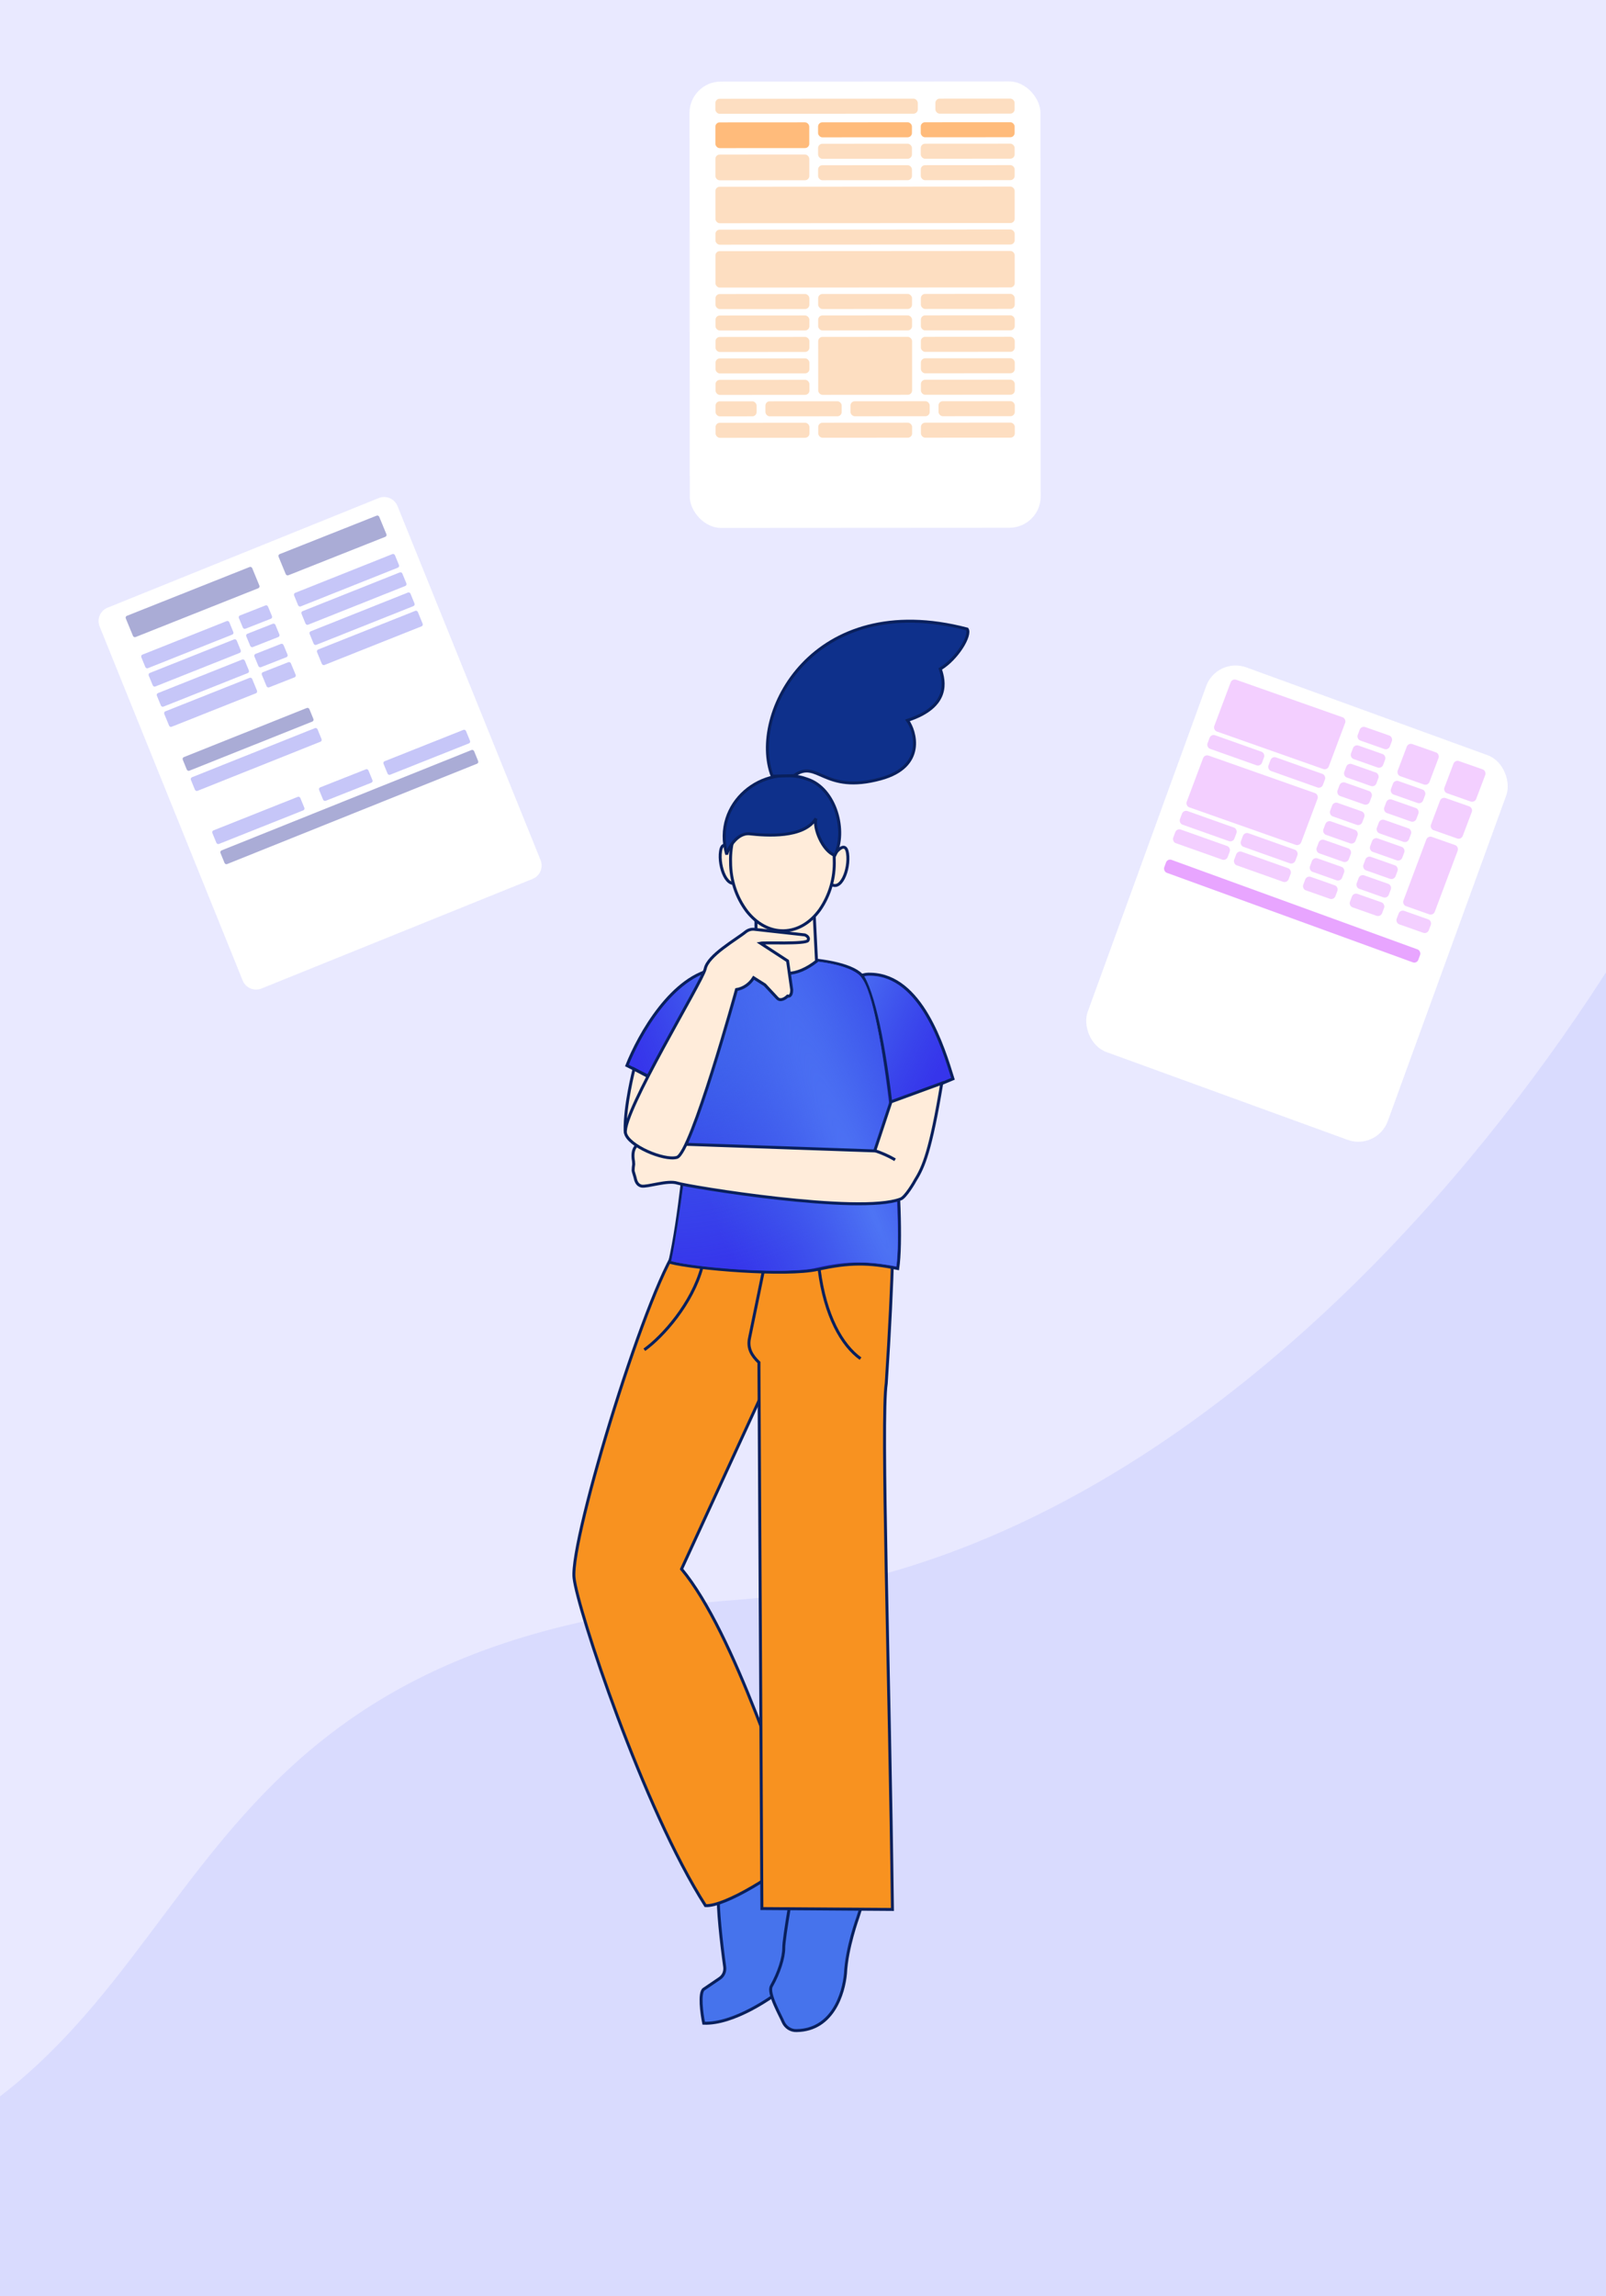 <?xml version="1.0" encoding="utf-8"?>
<svg xmlns="http://www.w3.org/2000/svg" width="375" height="536" viewBox="0 0 375 536" fill="none">
<rect width="375" height="536" fill="#E9E9FF"/>
<g clip-path="url(#clip0_5533_59729)">
<path d="M172.062 373.45C33.709 383.729 52.946 473.285 -28 505.113C-88.839 529.036 -127 591 -127 591H412V145C408.98 186.344 310.415 363.17 172.062 373.45Z" fill="#4663F0" fill-opacity="0.1"/>
<path d="M196.038 453.238L181.211 435.304L167.763 442.202C167.488 444.892 168.453 453.721 169.212 459.101C169.35 460.205 168.936 461.24 167.97 461.86L164.315 464.344C163.212 465.171 163.833 470 164.315 472.276C171.212 472.552 180.315 466.413 183.97 463.309C183.142 460.55 184.315 453.859 185.004 450.893L191.211 457.446C193.487 457.101 195.418 455.445 196.038 453.238Z" fill="#4673EC" stroke="#09205D" stroke-width="0.691"/>
<path d="M203.556 437.368L186.109 435.437C185.419 438.61 182.936 452.612 183.005 454.75C183.005 456.958 181.902 460.476 180.109 463.648C179.212 465.304 182.316 470.615 182.867 471.995C183.419 473.236 184.66 474.064 186.04 473.995C194.453 473.857 197.005 465.304 197.419 460.682C197.694 454.75 200.315 447.577 200.315 447.577L203.556 437.368Z" fill="#4673EC" stroke="#09205D" stroke-width="0.691"/>
<path d="M164.729 444.825C169.143 445.101 181.832 437.445 188.315 431.237C183.074 419.096 171.695 381.297 159.143 366.259L193.694 291.142L159.143 290.039C151.971 297.281 133.006 359.362 134.041 368.329C134.799 375.502 150.247 422.269 164.729 444.825Z" fill="#F89220" stroke="#09205D" stroke-width="0.691"/>
<path d="M177.901 445.513L208.383 445.72C207.694 390.676 205.694 331.286 206.935 322.94C207.762 310.386 208.245 299.763 208.452 292.52L179.143 292.314L175.005 312.386C174.522 314.731 175.488 316.387 177.212 318.042V319.215L177.901 445.513Z" fill="#F89220" stroke="#09205D" stroke-width="0.691"/>
<path d="M164.936 258.104L146.385 248.723C149.212 241.549 157.005 227.616 167.281 226.167C173.763 224.374 174.729 236.79 164.936 258.104Z" fill="#3635EB" stroke="#09205D" stroke-width="0.691"/>
<path d="M164.799 257.617L146.868 248.581C150.178 239.89 158.868 227.06 167.626 226.577C174.798 226.784 174.385 236.303 164.799 257.617Z" fill="url(#paint0_radial_5533_59729)"/>
<path d="M203.418 227.408C215.142 227.753 220.245 244.446 222.521 251.826L203.28 259.828C195.142 237.824 196.315 226.925 203.418 227.408Z" fill="#3635EB" stroke="#09205D" stroke-width="0.691"/>
<path d="M202.383 227.817C213.831 227.058 219.624 242.923 221.969 251.752L203.28 258.65C196.728 239.612 196.728 228.162 202.383 227.817Z" fill="url(#paint1_radial_5533_59729)"/>
<path d="M190.935 296.312C198.383 294.657 202.866 294.726 209.624 296.105C211.348 284.724 207.556 238.44 201.487 228.024C198.039 222.851 173.488 221.954 167.902 228.093C161.626 235.405 161.074 273.412 156.385 294.657C162.109 296.174 183.487 297.968 190.935 296.312Z" fill="#3635EB" stroke="#09205D" stroke-width="0.691"/>
<path d="M189.211 296.177C197.073 294.246 202.521 294.315 209.279 295.625C211.004 284.382 206.314 233.959 201.142 228.234C197.694 223.13 173.281 222.233 167.695 228.303C163.695 232.304 160.936 273.415 156.729 294.384C162.522 295.901 181.005 297.419 189.211 296.177Z" fill="#3635EB"/>
<path d="M189.211 296.177C197.073 294.246 202.521 294.315 209.279 295.625C211.004 284.382 206.314 233.959 201.142 228.234C197.694 223.13 173.281 222.233 167.695 228.303C163.695 232.304 160.936 273.415 156.729 294.384C162.522 295.901 181.005 297.419 189.211 296.177Z" fill="url(#paint2_radial_5533_59729)"/>
<path d="M189.211 296.177C197.073 294.246 202.521 294.315 209.279 295.625C211.004 284.382 206.314 233.959 201.142 228.234C197.694 223.13 173.281 222.233 167.695 228.303C163.695 232.304 160.936 273.415 156.729 294.384C162.522 295.901 181.005 297.419 189.211 296.177Z" fill="url(#paint3_radial_5533_59729)"/>
<path d="M213.762 275.415C215.624 272.449 217.279 268.655 219.9 252.859L208.038 257.205L204.245 268.655L150.868 266.793C148.316 266.655 147.626 268.379 147.833 270.449C147.902 270.863 147.971 271.345 147.971 271.759C147.902 272.242 147.833 272.725 147.833 273.208C147.833 273.484 148.109 274.173 148.247 274.725C148.454 275.691 148.73 276.588 149.764 276.864C151.144 277.139 155.902 275.415 158.178 276.174C160.729 277.002 200.728 283.554 210.245 279.899C211.417 279.554 213.555 275.829 213.762 275.415Z" fill="#FFECDA" stroke="#09205D" stroke-width="0.691"/>
<path d="M190.66 224.375L190.039 212.028L176.522 212.304V224.72C181.764 228.306 186.039 227.962 190.66 224.375Z" fill="#FFECDA" stroke="#09205D" stroke-width="0.691"/>
<path d="M200.935 317.145C196.59 314.041 192.66 307.144 191.28 296.383" stroke="#09205D" stroke-width="0.691"/>
<path d="M163.902 295.829C161.626 304.244 154.799 311.97 150.454 315.074" stroke="#09205D" stroke-width="0.691"/>
<path d="M172.453 205.614L171.626 199.475C170.66 198.027 168.66 195.82 168.246 198.717C167.695 202.372 169.902 208.029 172.453 205.614Z" fill="#FFECDA" stroke="#09205D" stroke-width="0.691"/>
<path d="M197.9 199.198C197.486 196.301 195.486 198.439 194.521 199.957L193.693 206.096C196.245 208.579 198.452 202.923 197.9 199.198Z" fill="#FFECDA" stroke="#09205D" stroke-width="0.691"/>
<path d="M170.591 201.262C170.591 205.401 171.901 209.401 174.384 212.712C176.66 215.609 179.694 217.334 183.004 217.265C186.315 217.196 189.28 215.333 191.418 212.367C193.763 208.987 194.935 204.918 194.797 200.779C194.797 196.64 193.487 192.64 191.004 189.329C188.728 186.432 185.694 184.707 182.384 184.776C179.073 184.845 176.108 186.639 173.97 189.674C171.625 193.122 170.453 197.192 170.591 201.262Z" fill="#FFECDA" stroke="#09205D" stroke-width="0.691"/>
<path d="M194.935 199.675C192.038 198.64 189.9 193.191 190.521 191.053C187.694 195.743 178.797 195.054 175.073 194.64C172.039 194.295 169.901 198.296 169.694 199.468C166.246 187.397 178.177 178.085 188.521 181.879C195.211 184.086 197.762 194.157 194.935 199.675Z" fill="#0E308B" stroke="#09205D" stroke-width="0.691"/>
<path d="M225.83 146.84C189.763 137.39 174.729 166.705 180.315 181.191L185.418 181.053C190.935 177.121 192.245 185.467 205.624 181.811C216.313 178.914 213.693 170.568 211.9 168.154C221.899 164.912 220.52 158.98 219.555 156.152C223.486 153.806 226.796 148.288 225.83 146.84Z" fill="#0E308B" stroke="#09205D" stroke-width="0.691"/>
<path d="M209.004 270.726C207.486 269.829 205.9 269.139 204.245 268.587" stroke="#09205D" stroke-width="0.691"/>
<path d="M158.453 268.585C158.453 268.585 146.04 267.205 145.971 263.963C145.833 258.1 148.04 249.547 148.04 249.547L160.798 256.307L158.453 268.585Z" fill="#FFECDA" stroke="#09205D" stroke-width="0.691"/>
<path d="M146.04 264.448C146.592 267.414 155.005 271.001 158.04 270.173C161.419 269.276 171.97 230.993 171.97 230.993C173.625 230.717 175.074 229.683 175.97 228.234L178.591 229.89L181.487 232.994C182.246 233.821 183.418 232.994 183.901 232.511C184.729 232.718 184.866 231.614 184.866 231.062L183.901 224.302L177.556 220.164C178.522 219.957 188.108 220.44 188.659 219.543C189.073 218.853 188.315 218.37 187.901 218.232L176.108 216.922C175.419 216.853 174.729 217.06 174.177 217.474C171.901 219.336 165.281 222.992 164.66 226.165C163.971 229.2 145.351 259.55 146.04 264.448Z" fill="#FFECDA" stroke="#09205D" stroke-width="0.691"/>
<g filter="url(#filter0_d_5533_59729)">
<path d="M23.263 144.237C22.565 142.511 23.396 140.548 25.119 139.852L88.433 114.261C90.156 113.564 92.117 114.399 92.815 116.124L126.221 198.774C126.919 200.499 126.088 202.462 124.365 203.158L61.051 228.75C59.328 229.446 57.367 228.612 56.669 226.886L23.263 144.237Z" fill="white"/>
</g>
<path d="M29.378 144.372C29.275 144.123 29.383 143.846 29.617 143.753L58.288 132.354C58.522 132.261 58.795 132.387 58.897 132.636L60.563 136.687C60.665 136.936 60.558 137.213 60.324 137.306L31.653 148.705C31.419 148.798 31.145 148.672 31.043 148.423L29.378 144.372Z" fill="#2B3099" fill-opacity="0.4"/>
<path d="M65.05 129.969C64.948 129.721 65.055 129.445 65.29 129.352L87.946 120.367C88.18 120.274 88.453 120.4 88.555 120.647L90.219 124.685C90.321 124.932 90.214 125.209 89.98 125.301L67.323 134.287C67.089 134.379 66.816 134.254 66.714 134.006L65.05 129.969Z" fill="#2B3099" fill-opacity="0.4"/>
<path d="M33.005 153.434C32.902 153.185 33.01 152.908 33.244 152.815L52.938 144.978C53.172 144.884 53.445 145.011 53.548 145.259L54.473 147.513C54.576 147.762 54.468 148.04 54.234 148.133L34.54 155.97C34.306 156.063 34.032 155.937 33.93 155.688L33.005 153.434Z" fill="#C6C6F8"/>
<path d="M55.783 144.278C55.682 144.033 55.788 143.761 56.022 143.669L61.977 141.327C62.21 141.235 62.481 141.359 62.583 141.603L63.502 143.815C63.603 144.06 63.497 144.332 63.264 144.424L57.308 146.766C57.075 146.858 56.804 146.734 56.703 146.49L55.783 144.278Z" fill="#C6C6F8"/>
<path d="M34.733 157.709C34.631 157.46 34.738 157.182 34.973 157.089L54.666 149.252C54.901 149.158 55.174 149.285 55.276 149.534L56.202 151.787C56.304 152.036 56.197 152.314 55.962 152.407L36.269 160.244C36.034 160.337 35.761 160.211 35.659 159.962L34.733 157.709Z" fill="#C6C6F8"/>
<path d="M57.513 148.552C57.411 148.308 57.518 148.035 57.751 147.944L63.706 145.601C63.939 145.509 64.21 145.633 64.312 145.878L65.231 148.09C65.333 148.334 65.226 148.606 64.993 148.698L59.038 151.04C58.805 151.132 58.534 151.008 58.432 150.764L57.513 148.552Z" fill="#C6C6F8"/>
<path d="M36.633 162.41C36.531 162.161 36.639 161.884 36.873 161.79L56.566 153.953C56.801 153.86 57.074 153.986 57.177 154.235L58.102 156.489C58.205 156.738 58.097 157.015 57.863 157.109L38.169 164.946C37.935 165.039 37.661 164.913 37.559 164.664L36.633 162.41Z" fill="#C6C6F8"/>
<path d="M59.411 153.253C59.31 153.009 59.416 152.736 59.649 152.645L65.605 150.302C65.838 150.211 66.109 150.334 66.21 150.579L67.13 152.791C67.231 153.035 67.125 153.307 66.892 153.399L60.936 155.742C60.703 155.833 60.432 155.709 60.331 155.465L59.411 153.253Z" fill="#C6C6F8"/>
<path d="M38.362 166.667C38.26 166.418 38.367 166.141 38.601 166.048L58.284 158.227C58.518 158.134 58.791 158.259 58.893 158.508L60.004 161.207C60.106 161.456 59.999 161.733 59.764 161.826L40.082 169.647C39.847 169.74 39.574 169.614 39.472 169.366L38.362 166.667Z" fill="#C6C6F8"/>
<path d="M61.138 157.519C61.036 157.275 61.143 157.004 61.375 156.912L67.323 154.575C67.555 154.484 67.826 154.607 67.928 154.851L69.029 157.499C69.131 157.743 69.024 158.015 68.791 158.106L62.844 160.443C62.611 160.534 62.341 160.411 62.239 160.167L61.138 157.519Z" fill="#C6C6F8"/>
<path d="M68.678 139.011C68.576 138.761 68.683 138.483 68.918 138.39L91.619 129.344C91.854 129.25 92.127 129.376 92.23 129.626L93.156 131.884C93.258 132.133 93.151 132.411 92.916 132.505L70.215 141.551C69.98 141.645 69.707 141.518 69.605 141.269L68.678 139.011Z" fill="#C6C6F8"/>
<path d="M70.406 143.284C70.304 143.035 70.411 142.757 70.646 142.663L93.347 133.617C93.581 133.524 93.855 133.65 93.957 133.899L94.883 136.157C94.986 136.407 94.878 136.685 94.643 136.779L71.943 145.825C71.708 145.918 71.434 145.792 71.332 145.542L70.406 143.284Z" fill="#C6C6F8"/>
<path d="M72.305 147.987C72.203 147.737 72.31 147.459 72.545 147.366L95.246 138.319C95.481 138.226 95.754 138.352 95.856 138.602L96.783 140.86C96.885 141.109 96.778 141.387 96.543 141.481L73.842 150.527C73.607 150.62 73.334 150.494 73.232 150.245L72.305 147.987Z" fill="#C6C6F8"/>
<path d="M74.035 152.242C73.933 151.993 74.04 151.715 74.275 151.622L96.964 142.592C97.199 142.499 97.472 142.625 97.574 142.874L98.685 145.579C98.787 145.828 98.68 146.105 98.445 146.199L75.756 155.228C75.521 155.321 75.248 155.195 75.146 154.946L74.035 152.242Z" fill="#C6C6F8"/>
<path d="M42.681 177.356C42.578 177.106 42.686 176.827 42.92 176.733L71.637 165.265C71.872 165.171 72.145 165.298 72.248 165.548L73.175 167.812C73.277 168.063 73.169 168.341 72.935 168.435L44.218 179.903C43.983 179.997 43.71 179.871 43.607 179.62L42.681 177.356Z" fill="#2B3099" fill-opacity="0.4"/>
<path d="M51.49 199.135C51.388 198.883 51.495 198.602 51.731 198.508L110.1 175.076C110.335 174.982 110.609 175.109 110.711 175.361L111.64 177.641C111.742 177.893 111.634 178.173 111.399 178.268L53.03 201.699C52.795 201.794 52.521 201.666 52.419 201.414L51.49 199.135Z" fill="#2B3099" fill-opacity="0.4"/>
<path d="M44.581 182.057C44.478 181.807 44.586 181.528 44.821 181.434L73.537 169.966C73.772 169.872 74.046 169.999 74.148 170.249L75.075 172.514C75.177 172.764 75.07 173.043 74.835 173.136L46.119 184.605C45.884 184.698 45.61 184.572 45.508 184.322L44.581 182.057Z" fill="#C6C6F8"/>
<path d="M49.59 194.464C49.487 194.215 49.594 193.938 49.829 193.844L69.523 186.008C69.757 185.914 70.03 186.04 70.133 186.289L71.058 188.543C71.161 188.792 71.053 189.07 70.819 189.163L51.125 197C50.891 197.093 50.617 196.967 50.515 196.718L49.59 194.464Z" fill="#C6C6F8"/>
<path d="M74.517 184.414C74.415 184.167 74.522 183.892 74.756 183.8L85.43 179.579C85.664 179.486 85.936 179.611 86.038 179.858L86.961 182.091C87.063 182.338 86.956 182.613 86.722 182.705L76.048 186.926C75.814 187.019 75.542 186.894 75.44 186.647L74.517 184.414Z" fill="#C6C6F8"/>
<path d="M89.561 178.311C89.459 178.062 89.566 177.785 89.801 177.692L108.205 170.373C108.44 170.28 108.713 170.406 108.815 170.654L109.741 172.906C109.843 173.155 109.736 173.432 109.501 173.525L91.097 180.844C90.862 180.938 90.589 180.812 90.487 180.563L89.561 178.311Z" fill="#C6C6F8"/>
<g filter="url(#filter1_d_5533_59729)">
<rect x="161" y="17.05" width="81.939" height="104.187" rx="7.309" transform="rotate(-0.035 161 17.05)" fill="white"/>
</g>
<rect x="218.414" y="23.026" width="18.496" height="3.506" rx="1" transform="rotate(-0.035 218.414 23.026)" fill="#FDDEC1"/>
<rect x="214.992" y="28.538" width="21.921" height="3.506" rx="1" transform="rotate(-0.035 214.992 28.538)" fill="#FFBB7B"/>
<rect x="191.016" y="28.552" width="21.921" height="3.506" rx="1" transform="rotate(-0.035 191.016 28.552)" fill="#FFBB7B"/>
<rect x="214.996" y="33.546" width="21.921" height="3.506" rx="1" transform="rotate(-0.035 214.996 33.546)" fill="#FDDEC1"/>
<rect x="215" y="38.556" width="21.921" height="3.506" rx="1" transform="rotate(-0.035 215 38.556)" fill="#FDDEC1"/>
<rect x="191.019" y="33.56" width="21.921" height="3.506" rx="1" transform="rotate(-0.035 191.019 33.56)" fill="#FDDEC1"/>
<rect x="191.021" y="38.57" width="21.921" height="3.506" rx="1" transform="rotate(-0.035 191.021 38.57)" fill="#FDDEC1"/>
<rect x="215.018" y="68.61" width="21.921" height="3.506" rx="1" transform="rotate(-0.035 215.018 68.61)" fill="#FDDEC1"/>
<rect x="215.022" y="78.627" width="21.921" height="3.506" rx="1" transform="rotate(-0.035 215.022 78.627)" fill="#FDDEC1"/>
<rect x="215.025" y="83.635" width="21.921" height="3.506" rx="1" transform="rotate(-0.035 215.025 83.635)" fill="#FDDEC1"/>
<rect x="215.03" y="88.645" width="21.921" height="3.506" rx="1" transform="rotate(-0.035 215.03 88.645)" fill="#FDDEC1"/>
<rect x="198.589" y="93.663" width="18.496" height="3.506" rx="1" transform="rotate(-0.035 198.589 93.663)" fill="#FDDEC1"/>
<rect x="219.142" y="93.651" width="17.811" height="3.506" rx="1" transform="rotate(-0.035 219.142 93.651)" fill="#FDDEC1"/>
<rect x="215.034" y="98.662" width="21.921" height="3.506" rx="1" transform="rotate(-0.035 215.034 98.662)" fill="#FDDEC1"/>
<rect x="178.723" y="93.676" width="17.811" height="3.506" rx="1" transform="rotate(-0.035 178.723 93.676)" fill="#FDDEC1"/>
<rect x="191.057" y="98.677" width="21.921" height="3.506" rx="1" transform="rotate(-0.035 191.057 98.677)" fill="#FDDEC1"/>
<rect x="215.021" y="73.618" width="21.921" height="3.506" rx="1" transform="rotate(-0.035 215.021 73.618)" fill="#FDDEC1"/>
<rect x="191.039" y="68.624" width="21.921" height="3.506" rx="1" transform="rotate(-0.035 191.039 68.624)" fill="#FDDEC1"/>
<rect x="191.042" y="73.632" width="21.921" height="3.506" rx="1" transform="rotate(-0.035 191.042 73.632)" fill="#FDDEC1"/>
<rect x="191.047" y="78.642" width="21.921" height="13.524" rx="1" transform="rotate(-0.035 191.047 78.642)" fill="#FDDEC1"/>
<rect x="167.063" y="68.638" width="21.921" height="3.506" rx="1" transform="rotate(-0.035 167.063 68.638)" fill="#FDDEC1"/>
<rect x="167.066" y="73.647" width="21.921" height="3.506" rx="1" transform="rotate(-0.035 167.066 73.647)" fill="#FDDEC1"/>
<rect x="167.069" y="78.656" width="21.921" height="3.506" rx="1" transform="rotate(-0.035 167.069 78.656)" fill="#FDDEC1"/>
<rect x="167.072" y="83.665" width="21.921" height="3.506" rx="1" transform="rotate(-0.035 167.072 83.665)" fill="#FDDEC1"/>
<rect x="167.076" y="88.674" width="21.921" height="3.506" rx="1" transform="rotate(-0.035 167.076 88.674)" fill="#FDDEC1"/>
<rect x="167.078" y="93.683" width="9.591" height="3.506" rx="1" transform="rotate(-0.035 167.078 93.683)" fill="#FDDEC1"/>
<rect x="167.082" y="98.692" width="21.921" height="3.506" rx="1" transform="rotate(-0.035 167.082 98.692)" fill="#FDDEC1"/>
<rect x="167.039" y="28.567" width="21.921" height="6.011" rx="1" transform="rotate(-0.035 167.039 28.567)" fill="#FFBB7B"/>
<rect x="167.045" y="36.08" width="21.921" height="6.011" rx="1" transform="rotate(-0.035 167.045 36.08)" fill="#FDDEC1"/>
<rect x="167.049" y="43.593" width="69.874" height="8.515" rx="1" transform="rotate(-0.035 167.049 43.593)" fill="#FDDEC1"/>
<rect x="167.058" y="58.62" width="69.874" height="8.515" rx="1" transform="rotate(-0.035 167.058 58.62)" fill="#FDDEC1"/>
<rect x="167.054" y="53.611" width="69.874" height="3.506" rx="1" transform="rotate(-0.035 167.054 53.611)" fill="#FDDEC1"/>
<rect x="167.035" y="23.057" width="47.268" height="3.506" rx="1" transform="rotate(-0.035 167.035 23.057)" fill="#FDDEC1"/>
<g filter="url(#filter2_d_5533_59729)">
<rect x="284.141" y="151.288" width="74.566" height="95.547" rx="7.309" transform="rotate(19.993 284.141 151.288)" fill="white"/>
</g>
<rect x="272.61" y="200.374" width="63.13" height="3.216" rx="1" transform="rotate(19.993 272.61 200.374)" fill="#E8A5FF"/>
<rect width="28.388" height="12.914" rx="1" transform="matrix(0.942 0.332 -0.351 0.935 287.711 158.345)" fill="#F3CFFF"/>
<rect width="13.521" height="3.385" rx="1" transform="matrix(0.941 0.334 -0.349 0.935 282.786 171.295)" fill="#F3CFFF"/>
<rect width="13.521" height="3.385" rx="1" transform="matrix(0.941 0.334 -0.349 0.935 297.013 176.472)" fill="#F3CFFF"/>
<rect width="7.975" height="3.353" rx="1" transform="matrix(0.942 0.332 -0.351 0.935 317.846 169.388)" fill="#F3CFFF"/>
<rect width="7.885" height="8.02" rx="1" transform="matrix(0.942 0.331 -0.353 0.934 328.833 173.357)" fill="#F3CFFF"/>
<rect width="7.885" height="8.02" rx="1" transform="matrix(0.942 0.331 -0.353 0.934 339.739 177.325)" fill="#F3CFFF"/>
<rect width="7.885" height="8.02" rx="1" transform="matrix(0.942 0.331 -0.353 0.934 336.599 185.959)" fill="#F3CFFF"/>
<rect width="7.781" height="17.28" rx="1" transform="matrix(0.942 0.332 -0.351 0.935 333.402 195.024)" fill="#F3CFFF"/>
<rect width="7.975" height="3.353" rx="1" transform="matrix(0.942 0.332 -0.351 0.935 316.274 173.706)" fill="#F3CFFF"/>
<rect width="7.975" height="3.353" rx="1" transform="matrix(0.942 0.332 -0.351 0.935 314.703 178.022)" fill="#F3CFFF"/>
<rect width="7.975" height="3.353" rx="1" transform="matrix(0.942 0.332 -0.351 0.935 313.132 182.339)" fill="#F3CFFF"/>
<rect width="7.975" height="3.353" rx="1" transform="matrix(0.942 0.332 -0.351 0.935 325.61 181.991)" fill="#F3CFFF"/>
<rect width="7.975" height="3.353" rx="1" transform="matrix(0.942 0.332 -0.351 0.935 324.041 186.307)" fill="#F3CFFF"/>
<rect width="28.388" height="12.914" rx="1" transform="matrix(0.942 0.332 -0.351 0.935 281.271 176.044)" fill="#F3CFFF"/>
<rect width="13.521" height="3.385" rx="1" transform="matrix(0.941 0.334 -0.349 0.935 276.346 188.994)" fill="#F3CFFF"/>
<rect width="13.521" height="3.385" rx="1" transform="matrix(0.941 0.334 -0.349 0.935 290.573 194.171)" fill="#F3CFFF"/>
<rect width="13.521" height="3.385" rx="1" transform="matrix(0.941 0.334 -0.349 0.935 274.775 193.311)" fill="#F3CFFF"/>
<rect width="13.521" height="3.385" rx="1" transform="matrix(0.941 0.334 -0.349 0.935 289.002 198.488)" fill="#F3CFFF"/>
<rect width="7.975" height="3.353" rx="1" transform="matrix(0.942 0.332 -0.351 0.935 311.405 187.087)" fill="#F3CFFF"/>
<rect width="7.975" height="3.353" rx="1" transform="matrix(0.942 0.332 -0.351 0.935 322.313 191.056)" fill="#F3CFFF"/>
<rect width="7.975" height="3.353" rx="1" transform="matrix(0.942 0.332 -0.351 0.935 309.835 191.404)" fill="#F3CFFF"/>
<rect width="7.975" height="3.353" rx="1" transform="matrix(0.942 0.332 -0.351 0.935 320.742 195.372)" fill="#F3CFFF"/>
<rect width="7.975" height="3.353" rx="1" transform="matrix(0.942 0.332 -0.351 0.935 308.264 195.721)" fill="#F3CFFF"/>
<rect width="7.975" height="3.353" rx="1" transform="matrix(0.942 0.332 -0.351 0.935 319.171 199.69)" fill="#F3CFFF"/>
<rect width="7.975" height="3.353" rx="1" transform="matrix(0.942 0.332 -0.351 0.935 306.694 200.038)" fill="#F3CFFF"/>
<rect width="7.975" height="3.353" rx="1" transform="matrix(0.942 0.332 -0.351 0.935 317.602 204.006)" fill="#F3CFFF"/>
<rect width="7.975" height="3.353" rx="1" transform="matrix(0.942 0.332 -0.351 0.935 305.123 204.354)" fill="#F3CFFF"/>
<rect width="7.975" height="3.353" rx="1" transform="matrix(0.942 0.332 -0.351 0.935 316.03 208.323)" fill="#F3CFFF"/>
<rect width="7.975" height="3.353" rx="1" transform="matrix(0.942 0.332 -0.351 0.935 326.938 212.292)" fill="#F3CFFF"/>
</g>
<defs>
<filter id="filter0_d_5533_59729" x="6.016" y="99.015" width="137.452" height="148.98" filterUnits="userSpaceOnUse" color-interpolation-filters="sRGB">
<feFlood flood-opacity="0" result="BackgroundImageFix"/>
<feColorMatrix in="SourceAlpha" type="matrix" values="0 0 0 0 0 0 0 0 0 0 0 0 0 0 0 0 0 0 127 0" result="hardAlpha"/>
<feOffset dy="2"/>
<feGaussianBlur stdDeviation="8.5"/>
<feComposite in2="hardAlpha" operator="out"/>
<feColorMatrix type="matrix" values="0 0 0 0 0.169 0 0 0 0 0.188 0 0 0 0 0.6 0 0 0 0.2 0"/>
<feBlend mode="normal" in2="BackgroundImageFix" result="effect1_dropShadow_5533_59729"/>
<feBlend mode="normal" in="SourceGraphic" in2="effect1_dropShadow_5533_59729" result="shape"/>
</filter>
<filter id="filter1_d_5533_59729" x="144.005" y="2.004" width="115.992" height="138.228" filterUnits="userSpaceOnUse" color-interpolation-filters="sRGB">
<feFlood flood-opacity="0" result="BackgroundImageFix"/>
<feColorMatrix in="SourceAlpha" type="matrix" values="0 0 0 0 0 0 0 0 0 0 0 0 0 0 0 0 0 0 127 0" result="hardAlpha"/>
<feOffset dy="2"/>
<feGaussianBlur stdDeviation="8.5"/>
<feComposite in2="hardAlpha" operator="out"/>
<feColorMatrix type="matrix" values="0 0 0 0 0.169 0 0 0 0 0.188 0 0 0 0 0.6 0 0 0 0.2 0"/>
<feBlend mode="normal" in2="BackgroundImageFix" result="effect1_dropShadow_5533_59729"/>
<feBlend mode="normal" in="SourceGraphic" in2="effect1_dropShadow_5533_59729" result="shape"/>
</filter>
<filter id="filter2_d_5533_59729" x="236.528" y="138.344" width="132.628" height="145.17" filterUnits="userSpaceOnUse" color-interpolation-filters="sRGB">
<feFlood flood-opacity="0" result="BackgroundImageFix"/>
<feColorMatrix in="SourceAlpha" type="matrix" values="0 0 0 0 0 0 0 0 0 0 0 0 0 0 0 0 0 0 127 0" result="hardAlpha"/>
<feOffset dy="2"/>
<feGaussianBlur stdDeviation="8.5"/>
<feComposite in2="hardAlpha" operator="out"/>
<feColorMatrix type="matrix" values="0 0 0 0 0.169 0 0 0 0 0.188 0 0 0 0 0.6 0 0 0 0.2 0"/>
<feBlend mode="normal" in2="BackgroundImageFix" result="effect1_dropShadow_5533_59729"/>
<feBlend mode="normal" in="SourceGraphic" in2="effect1_dropShadow_5533_59729" result="shape"/>
</filter>
<radialGradient id="paint0_radial_5533_59729" cx="0" cy="0" r="1" gradientUnits="userSpaceOnUse" gradientTransform="translate(179.547 245.938) rotate(158.222) scale(29.047 248.842)">
<stop stop-color="#4E74F4"/>
<stop offset="1" stop-color="#3C63EA" stop-opacity="0"/>
</radialGradient>
<radialGradient id="paint1_radial_5533_59729" cx="0" cy="0" r="1" gradientUnits="userSpaceOnUse" gradientTransform="translate(190.182 244.331) rotate(26.162) scale(28.515 244.286)">
<stop stop-color="#4E74F4"/>
<stop offset="1" stop-color="#3C63EA" stop-opacity="0"/>
</radialGradient>
<radialGradient id="paint2_radial_5533_59729" cx="0" cy="0" r="1" gradientUnits="userSpaceOnUse" gradientTransform="translate(159.688 242.722) rotate(77.454) scale(55.232 64.266)">
<stop stop-color="#3C63EA"/>
<stop offset="1" stop-color="#3C63EA" stop-opacity="0"/>
</radialGradient>
<radialGradient id="paint3_radial_5533_59729" cx="0" cy="0" r="1" gradientUnits="userSpaceOnUse" gradientTransform="translate(203.874 283.343) rotate(157.563) scale(34.825 299.284)">
<stop stop-color="#4E74F4"/>
<stop offset="1" stop-color="#3C63EA" stop-opacity="0"/>
</radialGradient>
<clipPath id="clip0_5533_59729">
<rect width="375" height="536" fill="white"/>
</clipPath>
</defs>
</svg>